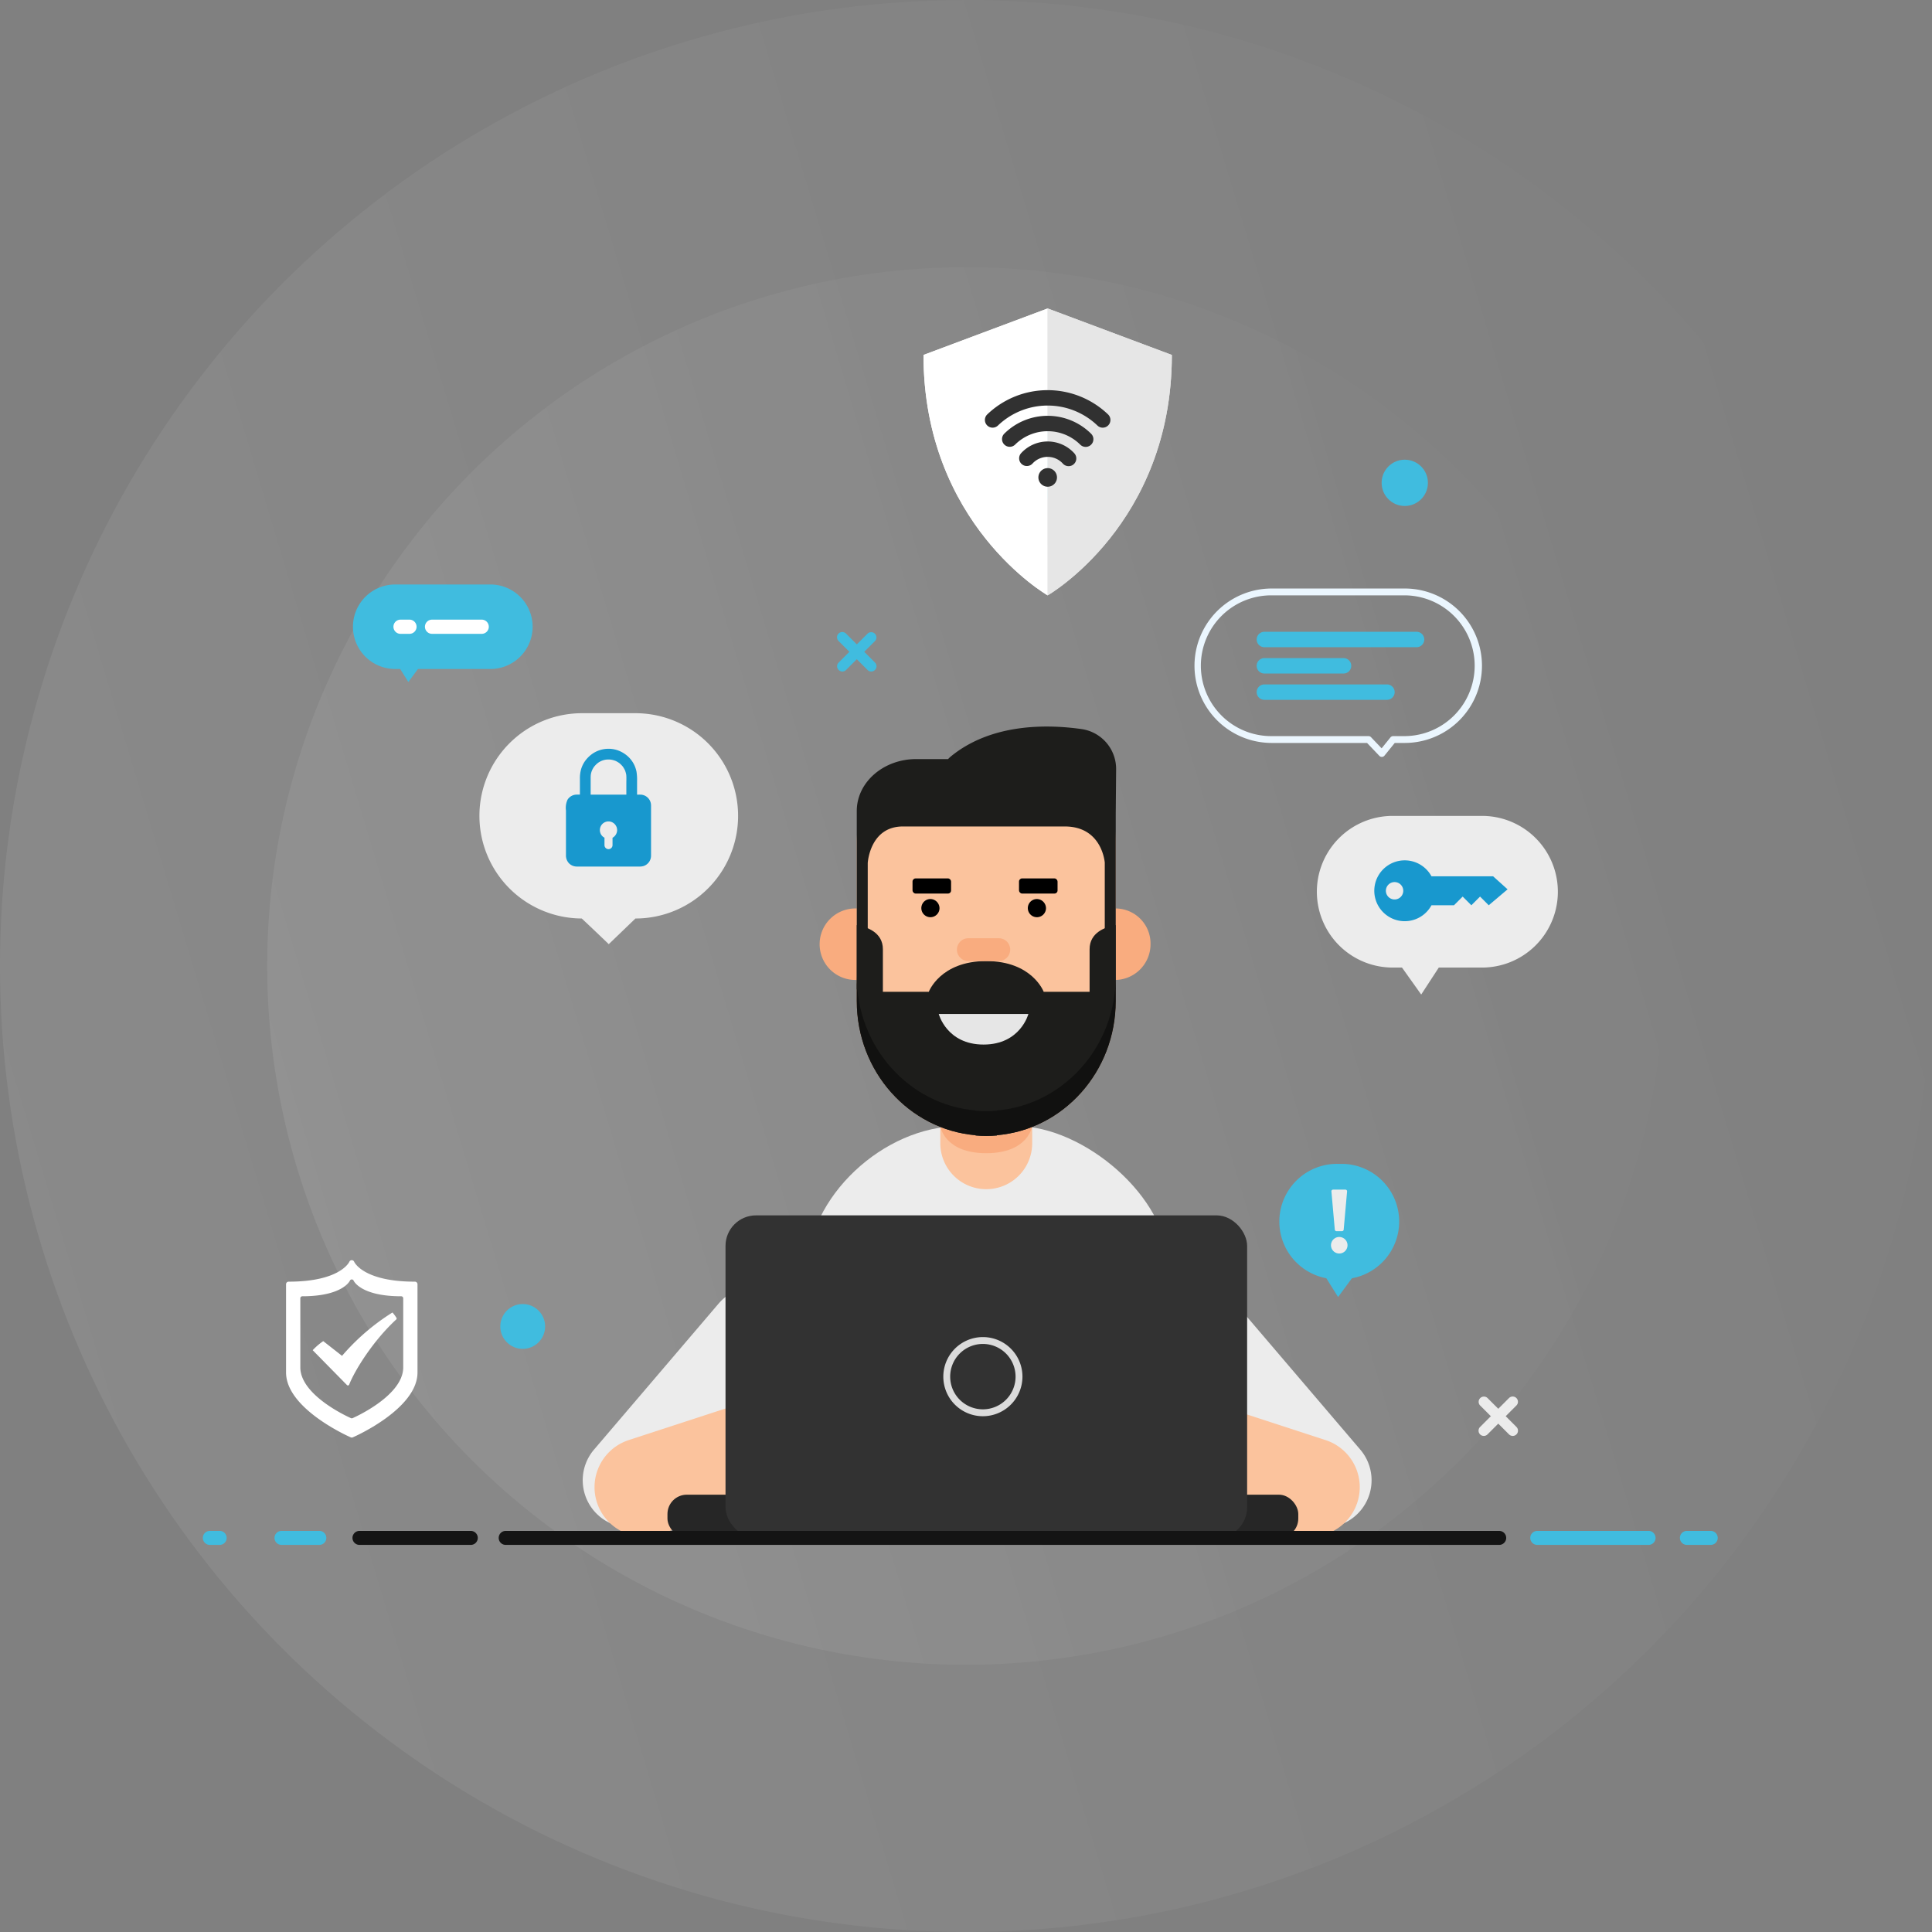 <?xml version="1.0" encoding="UTF-8"?>
<svg xmlns="http://www.w3.org/2000/svg" xmlns:xlink="http://www.w3.org/1999/xlink" width="581" height="581" viewBox="0 0 581 581">
  <rect x="0" y="0" width="581" height="581" fill="#808080" stroke="none"/>
  <defs>
    <linearGradient id="a" x1="-1.372" y1="0.924" x2="0.972" y2="0.219" gradientUnits="objectBoundingBox">
      <stop offset="0" stop-color="#fff"></stop>
      <stop offset="1" stop-color="#fff" stop-opacity="0"></stop>
    </linearGradient>
  </defs>
  <g transform="translate(-683 -147)">
    <circle cx="210.145" cy="210.145" r="210.145" transform="translate(763.355 227.355)" opacity="0.184" fill="url(#a)"></circle>
    <circle cx="290.5" cy="290.5" r="290.5" transform="translate(683 147)" opacity="0.184" fill="url(#a)"></circle>
    <g transform="translate(704.945 186.184)">
      <g transform="translate(39.054 179.31)">
        <g transform="translate(114.241)">
          <path d="M182.133,321.823l-37.474,43.916a14.2,14.2,0,0,0,1.194,19.679h0a14.194,14.194,0,0,0,15.778,2.336c19.087-9.212,62.915-30.566,62.041-32.02-.662-1.1-10.506-18.1-18.441-31.811A14.2,14.2,0,0,0,182.133,321.823Z" transform="translate(-141.259 -148.306)" fill="#ececec"></path>
          <path d="M249.275,361.515l-85.332,27.839a14.888,14.888,0,0,1-18.772-9.537h0a14.888,14.888,0,0,1,9.537-18.772l85.332-27.838a14.888,14.888,0,0,1,18.772,9.536h0A14.888,14.888,0,0,1,249.275,361.515Z" transform="translate(-140.885 -146.465)" fill="#fbc39d"></path>
          <path d="M321.3,321.823l37.474,43.916a14.2,14.2,0,0,1-1.194,19.679h0a14.193,14.193,0,0,1-15.778,2.336c-19.087-9.212-62.915-30.566-62.041-32.02.662-1.1,10.506-18.1,18.441-31.811A14.2,14.2,0,0,1,321.3,321.823Z" transform="translate(-124.949 -148.306)" fill="#ececec"></path>
          <path d="M257.6,361.515l85.332,27.839a14.888,14.888,0,0,0,18.772-9.537h0a14.888,14.888,0,0,0-9.537-18.772l-85.332-27.838a14.888,14.888,0,0,0-18.772,9.536h0A14.889,14.889,0,0,0,257.6,361.515Z" transform="translate(-128.767 -146.465)" fill="#fbc39d"></path>
          <path d="M310.128,333.806l-108.6-2.212V317.63c0-22.8,23.187-44.066,45.986-44.066h17.12c20.253,0,45.49,21.415,45.49,41.668Z" transform="translate(-134.16 -153.402)" fill="#ececec"></path>
          <g transform="translate(72.076)">
            <path d="M259.255,250.564H243.3a5.837,5.837,0,0,0-5.837,5.837V281.42a13.815,13.815,0,1,0,27.63,0V256.4A5.837,5.837,0,0,0,259.255,250.564Z" transform="translate(-202.005 -156.111)" fill="#fbc39d"></path>
            <path d="M237.461,273.564s1.118,8.136,13.816,8.136,13.816-8.136,13.816-8.136Z" transform="translate(-202.005 -153.402)" fill="#f9ac7f"></path>
            <path d="M216.077,215.006a10.753,10.753,0,1,0,10.335,10.745A10.547,10.547,0,0,0,216.077,215.006Z" transform="translate(-205.741 -160.298)" fill="#f9ac7f"></path>
            <path d="M285.863,215.006A10.753,10.753,0,1,0,296.2,225.751,10.546,10.546,0,0,0,285.863,215.006Z" transform="translate(-197.522 -160.298)" fill="#f9ac7f"></path>
            <path d="M250.747,287.257l-.067.07c1.071.092,2.151.151,3.244.151h0a37.585,37.585,0,0,0,9.529-1.226c.013-.028.025-.057.037-.085,16.878-4.433,29.369-20.321,29.369-39.245V199.493c0-22.356-17.432-18.8-38.935-18.8h0c-21.5,0-38.935-3.561-38.935,18.8v47.429C214.988,268.166,230.731,285.575,250.747,287.257Z" transform="translate(-204.652 -164.363)" fill="#fbc39d"></path>
            <path d="M285.005,226.737v12.8H271.2s-3.424-9.238-17.275-9.238-17.276,9.238-17.276,9.238H222.841v-12.8c0-5.046-4.73-6.709-7.853-7.258v22.852c0,21.243,15.743,38.652,35.76,40.335l-.069.07c1.072.092,2.151.151,3.245.151s2.174-.059,3.244-.151l-.067-.07c20.016-1.682,35.759-19.091,35.759-40.335V219.479C289.735,220.028,285.005,221.691,285.005,226.737Z" transform="translate(-204.652 -159.772)" fill="#1d1d1b"></path>
            <g transform="translate(59.125 45.668)">
              <path d="M266.471,215.3a2.733,2.733,0,1,1-2.731-2.837A2.785,2.785,0,0,1,266.471,215.3Z" transform="translate(-258.357 -206.265)"></path>
              <rect width="11.592" height="4.552" rx="0.925"></rect>
            </g>
            <path d="M237.045,243.386H264s-2.379,9.2-13.477,9.2S237.045,243.386,237.045,243.386Z" transform="translate(-202.054 -156.956)" fill="#e6e6e6"></path>
            <g transform="translate(10.336 75.118)">
              <path d="M257.1,273.6l.067.07c-1.07.092-2.151.151-3.244.151s-2.173-.059-3.245-.151l.069-.07c-20.017-1.682-35.76-19.091-35.76-40.335v7.441c0,21.243,15.743,38.652,35.76,40.335l-.069.07c1.072.092,2.151.151,3.245.151s2.174-.059,3.244-.151l-.067-.07c20.016-1.682,35.759-19.091,35.759-40.335v-7.441C292.859,254.509,277.116,271.918,257.1,273.6Z" transform="translate(-214.988 -233.266)" fill="#111110"></path>
            </g>
            <g transform="translate(27.103 45.668)">
              <path d="M237.822,215.3a2.733,2.733,0,1,1-2.731-2.837A2.785,2.785,0,0,1,237.822,215.3Z" transform="translate(-229.709 -206.265)"></path>
              <rect width="11.592" height="4.552" rx="0.925"></rect>
            </g>
            <path d="M282.573,166.816c-10.649-1.5-27.24-1.669-39.35,8.279a9.047,9.047,0,0,0-.773.747H232.87c-9.875,0-17.882,6.991-17.882,15.614v53.651a3.369,3.369,0,0,0,3.3-3.434V207.09s.61-10.981,10.563-10.981h48.7c10.6,0,11.894,9.613,12.016,10.849v34.716a3.37,3.37,0,0,0,3.3,3.434V192.452l.116-13.51A12.128,12.128,0,0,0,282.573,166.816Z" transform="translate(-204.652 -166.063)" fill="#1d1d1b"></path>
            <path d="M254.519,223.012h-9.149a3.431,3.431,0,1,0,0,6.862h9.149a3.431,3.431,0,1,0,0-6.862Z" transform="translate(-201.478 -159.356)" fill="#f9ac7f"></path>
          </g>
          <g transform="translate(25.482 146.997)">
            <rect width="189.704" height="12.994" rx="5.813" transform="translate(0 83.999)" fill="#262626"></rect>
            <rect width="156.859" height="96.993" rx="9.174" transform="translate(17.459)" fill="#323232"></rect>
            <path d="M250.167,354.118a11.9,11.9,0,1,1,11.905-11.9A11.918,11.918,0,0,1,250.167,354.118Zm0-21.736A9.831,9.831,0,1,0,260,342.213,9.843,9.843,0,0,0,250.167,332.381Z" transform="translate(-155.316 -293.717)" fill="#dbdbdb"></path>
          </g>
        </g>
        <path d="M419.529,386.671H120.756a2.1,2.1,0,0,1,0-4.208H419.529a2.1,2.1,0,1,1,0,4.208Z" transform="translate(-29.68 -140.577)" fill="#141414"></path>
        <path d="M114.89,386.671H81.418a2.1,2.1,0,1,1,0-4.208H114.89a2.1,2.1,0,1,1,0,4.208Z" transform="translate(-34.313 -140.577)" fill="#141414"></path>
        <path d="M431.762,386.671H398.29a2.1,2.1,0,1,1,0-4.208h33.473a2.1,2.1,0,1,1,0,4.208Z" transform="translate(3.005 -140.577)" fill="#40bcdf"></path>
        <path d="M445.713,386.671h-7.167a2.1,2.1,0,0,1,0-4.208h7.167a2.1,2.1,0,1,1,0,4.208Z" transform="translate(7.746 -140.577)" fill="#40bcdf"></path>
        <path d="M71.815,386.671H60.439a2.1,2.1,0,1,1,0-4.208H71.815a2.1,2.1,0,0,1,0,4.208Z" transform="translate(-36.783 -140.577)" fill="#40bcdf"></path>
        <path d="M44.115,386.671H41.159a2.1,2.1,0,1,1,0-4.208h2.956a2.1,2.1,0,1,1,0,4.208Z" transform="translate(-39.054 -140.577)" fill="#40bcdf"></path>
      </g>
      <path d="M160.386,162.47H144.334a30.869,30.869,0,0,0-30.869,30.869h0a30.867,30.867,0,0,0,30.773,30.866h0c3.448,3.226,8.121,7.718,8.122,7.719h0l8.027-7.717h0a30.868,30.868,0,0,0,30.868-30.868h0A30.869,30.869,0,0,0,160.386,162.47Z" transform="translate(8.763 12.824)" fill="#ececec"></path>
      <circle cx="6.74" cy="6.74" r="6.74" transform="translate(128.509 352.973)" fill="#40bcdf"></circle>
      <circle cx="6.959" cy="6.959" r="6.959" transform="translate(393.544 99.057)" fill="#40bcdf"></circle>
      <path d="M362.184,179.566a1.029,1.029,0,0,1-.744-.319l-3.7-3.881h-28.67a23.222,23.222,0,1,1,0-46.444h40.007a23.222,23.222,0,1,1,0,46.444h-3.01l-3.088,3.818a1.029,1.029,0,0,1-.758.381Zm-33.109-48.588a21.167,21.167,0,1,0,0,42.333h29.109a1.032,1.032,0,0,1,.746.319l3.191,3.352,2.663-3.29a1.029,1.029,0,0,1,.8-.381h3.5a21.167,21.167,0,0,0,0-42.333Z" transform="translate(31.421 8.873)" fill="#ebf6fe"></path>
      <g transform="translate(84.198 136.583)">
        <path d="M120.765,127.838H92.15a12.708,12.708,0,0,0,0,25.416h28.615a12.708,12.708,0,1,0,0-25.416Z" transform="translate(-79.442 -127.838)" fill="#40bcdf"></path>
        <path d="M98.086,149.908l-3.435,4.658-2.919-4.658Z" transform="translate(-77.995 -125.239)" fill="#40bcdf"></path>
      </g>
      <path d="M388.446,190.1H361.575a22.8,22.8,0,0,0,0,45.608h2.8l5.773,8.109,5.29-8.109h13.005a22.8,22.8,0,0,0,0-45.608Z" transform="translate(35.297 16.078)" fill="#ececec"></path>
      <g transform="translate(229.795 150.9)">
        <path d="M219.969,152.5a1.575,1.575,0,0,1-1.117-.463l-8.692-8.692a1.579,1.579,0,1,1,2.233-2.232l8.692,8.692a1.579,1.579,0,0,1-1.117,2.695Z" transform="translate(-209.699 -140.646)" fill="#40bcdf"></path>
        <path d="M211.277,152.5a1.579,1.579,0,0,1-1.117-2.695l8.692-8.692a1.579,1.579,0,0,1,2.233,2.232l-8.692,8.692A1.573,1.573,0,0,1,211.277,152.5Z" transform="translate(-209.699 -140.646)" fill="#40bcdf"></path>
      </g>
      <path d="M115.824,141.569H100.987a2.137,2.137,0,1,1,0-4.273h14.837a2.137,2.137,0,1,1,0,4.273Z" transform="translate(7.042 9.859)" fill="#fff"></path>
      <path d="M370.609,145.2H324.935a2.317,2.317,0,1,1,0-4.633h45.674a2.317,2.317,0,1,1,0,4.633Z" transform="translate(33.395 10.244)" fill="#40bcdf"></path>
      <path d="M348.651,152.279H324.935a2.317,2.317,0,1,1,0-4.633h23.716a2.317,2.317,0,1,1,0,4.633Z" transform="translate(33.395 11.078)" fill="#40bcdf"></path>
      <path d="M361.8,159.359H324.935a2.317,2.317,0,1,1,0-4.633H361.8a2.317,2.317,0,0,1,0,4.633Z" transform="translate(33.395 11.912)" fill="#40bcdf"></path>
      <path d="M95.1,141.569H92.509a2.137,2.137,0,1,1,0-4.273H95.1a2.137,2.137,0,1,1,0,4.273Z" transform="translate(6.044 9.859)" fill="#fff"></path>
      <path d="M162.332,189.118a.709.709,0,0,0,0-.085,3.245,3.245,0,0,0-2.876-3.182,6.119,6.119,0,0,0-.771-.021h-.552v-4.122a14.868,14.868,0,0,0-.178-2.808,8.393,8.393,0,0,0-2.941-4.878,9.077,9.077,0,0,0-2.86-1.574,8.357,8.357,0,0,0-2.953-.4,8.5,8.5,0,0,0-4.761,1.682,9.469,9.469,0,0,0-1.985,2.046,8.436,8.436,0,0,0-1.11,2.26,9.981,9.981,0,0,0-.4,3.126v4.663h-.133c-.27,0-.537,0-.807,0a3.261,3.261,0,0,0-2.772,1.512,5.88,5.88,0,0,0-.484,3.261v13.467a3.4,3.4,0,0,0,.867,2.364,3.278,3.278,0,0,0,2.441,1.028H158.8a4.059,4.059,0,0,0,1.3-.161,3.267,3.267,0,0,0,2.234-3.074V189.118Zm-10.192,7.435a2.691,2.691,0,0,1-1.387,2.248v2.179a1.211,1.211,0,1,1-2.421,0v-2.2a2.584,2.584,0,0,1-1.028-.964,2.644,2.644,0,0,1,.274-3.035,2.589,2.589,0,0,1,2.812-.75,2.643,2.643,0,0,1,1.747,2.409v.048A.1.1,0,0,1,152.14,196.553Zm2.768-14.193v3.47H144.176v-4.772a11.483,11.483,0,0,1,.04-1.178,5.355,5.355,0,0,1,1.07-2.534c-.04.048-.077.1-.117.145l.255-.328c-.045.061-.093.122-.137.182a7.074,7.074,0,0,1,.968-.968c-.06.044-.121.088-.181.136l.326-.254c-.048.037-.1.077-.145.117a5.359,5.359,0,0,1,2.566-1.073,7.089,7.089,0,0,1,1.444,0,7.45,7.45,0,0,1,1.379.374,7.172,7.172,0,0,1,1.19.7c-.048-.04-.093-.077-.141-.113l.326.254c-.06-.045-.121-.093-.181-.137a7.471,7.471,0,0,1,.972.972c-.045-.06-.089-.121-.137-.181l.254.326c-.036-.048-.076-.1-.116-.145a7.252,7.252,0,0,1,.7,1.195,7.349,7.349,0,0,1,.368,1.327C154.957,180.695,154.908,181.542,154.908,182.36Z" transform="translate(11.505 13.951)" fill="#1898ce"></path>
      <g transform="translate(281.636 86.511)">
        <path d="M276.492,103.387a8.932,8.932,0,0,0-8.931-8.932h-2.552a8.933,8.933,0,0,0-8.932,8.932v2.552h20.415Z" transform="translate(-256.077 -81.697)" fill="#1898ce"></path>
        <path d="M265.747,83.041a5.1,5.1,0,1,1-5.1,5.1A5.1,5.1,0,0,1,265.747,83.041Z" transform="translate(-255.539 -83.041)" fill="#1898ce"></path>
      </g>
      <g transform="translate(391.337 219.544)">
        <path d="M363.37,202.058a9.153,9.153,0,0,1,8.047,4.793h18.533l4.357,3.921-5.664,4.793-2.614-2.614-2.614,2.614-2.614-2.614-2.614,2.614h-6.768a9.15,9.15,0,1,1-8.047-13.507Zm-3.05,6.536a2.614,2.614,0,1,0,2.614,2.614A2.614,2.614,0,0,0,360.32,208.594Z" transform="translate(-354.22 -202.058)" fill="#1898ce"></path>
      </g>
      <path d="M364.712,301.067a17.351,17.351,0,0,0-17.351-17.351h-1.336a17.347,17.347,0,0,0-3.227,34.392l3.543,5.653,4.158-5.639A17.346,17.346,0,0,0,364.712,301.067Z" transform="translate(34.108 27.103)" fill="#40bcdf"></path>
      <g transform="translate(378.316 318.563)">
        <path d="M344.214,303.135h1.657a.51.51,0,0,0,.511-.51l1.019-11.471a.51.51,0,0,0-.51-.511h-3.7a.51.51,0,0,0-.51.511l1.019,11.471A.51.51,0,0,0,344.214,303.135Z" transform="translate(-342.558 -290.644)" fill="#ececec"></path>
        <path d="M345.056,303.387a2.485,2.485,0,1,0,2.486,2.486A2.485,2.485,0,0,0,345.056,303.387Z" transform="translate(-342.571 -289.143)" fill="#ececec"></path>
      </g>
      <g transform="translate(422.697 380.783)">
        <path d="M392.546,358.159a1.571,1.571,0,0,1-1.116-.463L382.739,349a1.579,1.579,0,0,1,2.232-2.233l8.692,8.692a1.579,1.579,0,0,1-1.117,2.7Z" transform="translate(-382.276 -346.309)" fill="#ececec"></path>
        <path d="M383.854,358.159a1.579,1.579,0,0,1-1.116-2.7l8.692-8.692A1.579,1.579,0,0,1,393.663,349l-8.692,8.692A1.571,1.571,0,0,1,383.854,358.159Z" transform="translate(-382.276 -346.309)" fill="#ececec"></path>
      </g>
      <g transform="translate(255.772 53.579)">
        <path d="M270.283,139.856s-37.345-21.4-37.345-72.3l37.345-13.98Z" transform="translate(-232.938 -53.579)" fill="#fff"></path>
        <path d="M266.348,139.856s37.344-21.4,37.344-72.3l-37.344-13.98Z" transform="translate(-229.003 -53.579)" fill="#e6e6e6"></path>
        <path d="M270.283,139.856s-37.345-21.4-37.345-72.3l37.345-13.98Z" transform="translate(-232.938 -53.579)" fill="#fff"></path>
        <path d="M266.348,139.856s37.344-21.4,37.344-72.3l-37.344-13.98Z" transform="translate(-229.003 -53.579)" fill="#e6e6e6"></path>
        <g transform="translate(18.471 24.566)">
          <path d="M273.552,96.789a2.322,2.322,0,0,1-1.719-.76,6.175,6.175,0,0,0-9.157-.008,2.316,2.316,0,0,1-3.428-3.114,10.813,10.813,0,0,1,16.014.008,2.316,2.316,0,0,1-.158,3.272,2.272,2.272,0,0,1-1.553.6Zm0,0" transform="translate(-248.381 -73.931)" fill="#313131"></path>
          <path d="M279.226,91.807a2.322,2.322,0,0,1-1.629-.671,13.9,13.9,0,0,0-19.6-.007,2.316,2.316,0,0,1-3.263-3.287,18.539,18.539,0,0,1,26.128.008,2.313,2.313,0,0,1-1.635,3.957Zm0,0" transform="translate(-248.923 -74.744)" fill="#313131"></path>
          <path d="M284.9,86.84a2.319,2.319,0,0,1-1.605-.648,21.625,21.625,0,0,0-29.912,0,2.318,2.318,0,0,1-3.21-3.345,26.262,26.262,0,0,1,36.324.008,2.317,2.317,0,0,1-1.6,3.986Zm0,0" transform="translate(-249.463 -75.557)" fill="#313131"></path>
          <path d="M269.441,99.328a2.795,2.795,0,1,1-2.794-2.794,2.793,2.793,0,0,1,2.794,2.794Zm0,0" transform="translate(-247.768 -73.087)" fill="#313131"></path>
        </g>
      </g>
      <g transform="translate(64.082 339.778)">
        <path d="M92.591,323.705a66.252,66.252,0,0,0-15.156,13.037l-5.656-4.431a19.55,19.55,0,0,0-3.171,2.728l10.3,10.479a.383.383,0,0,0,.3.124.267.267,0,0,0,.074-.008.407.407,0,0,0,.305-.255c1.66-4.242,7.141-13.126,14.135-19.571a.4.4,0,0,0,.1-.458,10.741,10.741,0,0,0-1.224-1.645Zm0,0" transform="translate(-60.602 -307.966)" fill="#fff"></path>
        <path d="M100.191,316.091c-15.6,0-18.24-5.924-18.264-5.976a.776.776,0,0,0-.713-.492H81.2a.807.807,0,0,0-.724.475c-.017.068-2.712,5.992-18.255,5.992a.779.779,0,0,0-.78.772V343.4c0,10.859,18.658,19.161,19.447,19.506a.745.745,0,0,0,.322.065.729.729,0,0,0,.311-.065c.8-.345,19.447-8.647,19.447-19.506v-26.54a.779.779,0,0,0-.78-.772Zm-3.51,25.768c0,8.5-14.606,15-15.231,15.272a.516.516,0,0,1-.246.048.546.546,0,0,1-.248-.048c-.608-.271-15.222-6.773-15.222-15.272v-20.77a.607.607,0,0,1,.608-.608c12.165,0,14.276-4.643,14.3-4.686a.6.6,0,0,1,.56-.377h.009a.6.6,0,0,1,.557.386c.026.041,2.088,4.677,14.3,4.677a.607.607,0,0,1,.608.608Zm0,0" transform="translate(-61.445 -309.624)" fill="#fff"></path>
      </g>
    </g>
  </g>
</svg>
